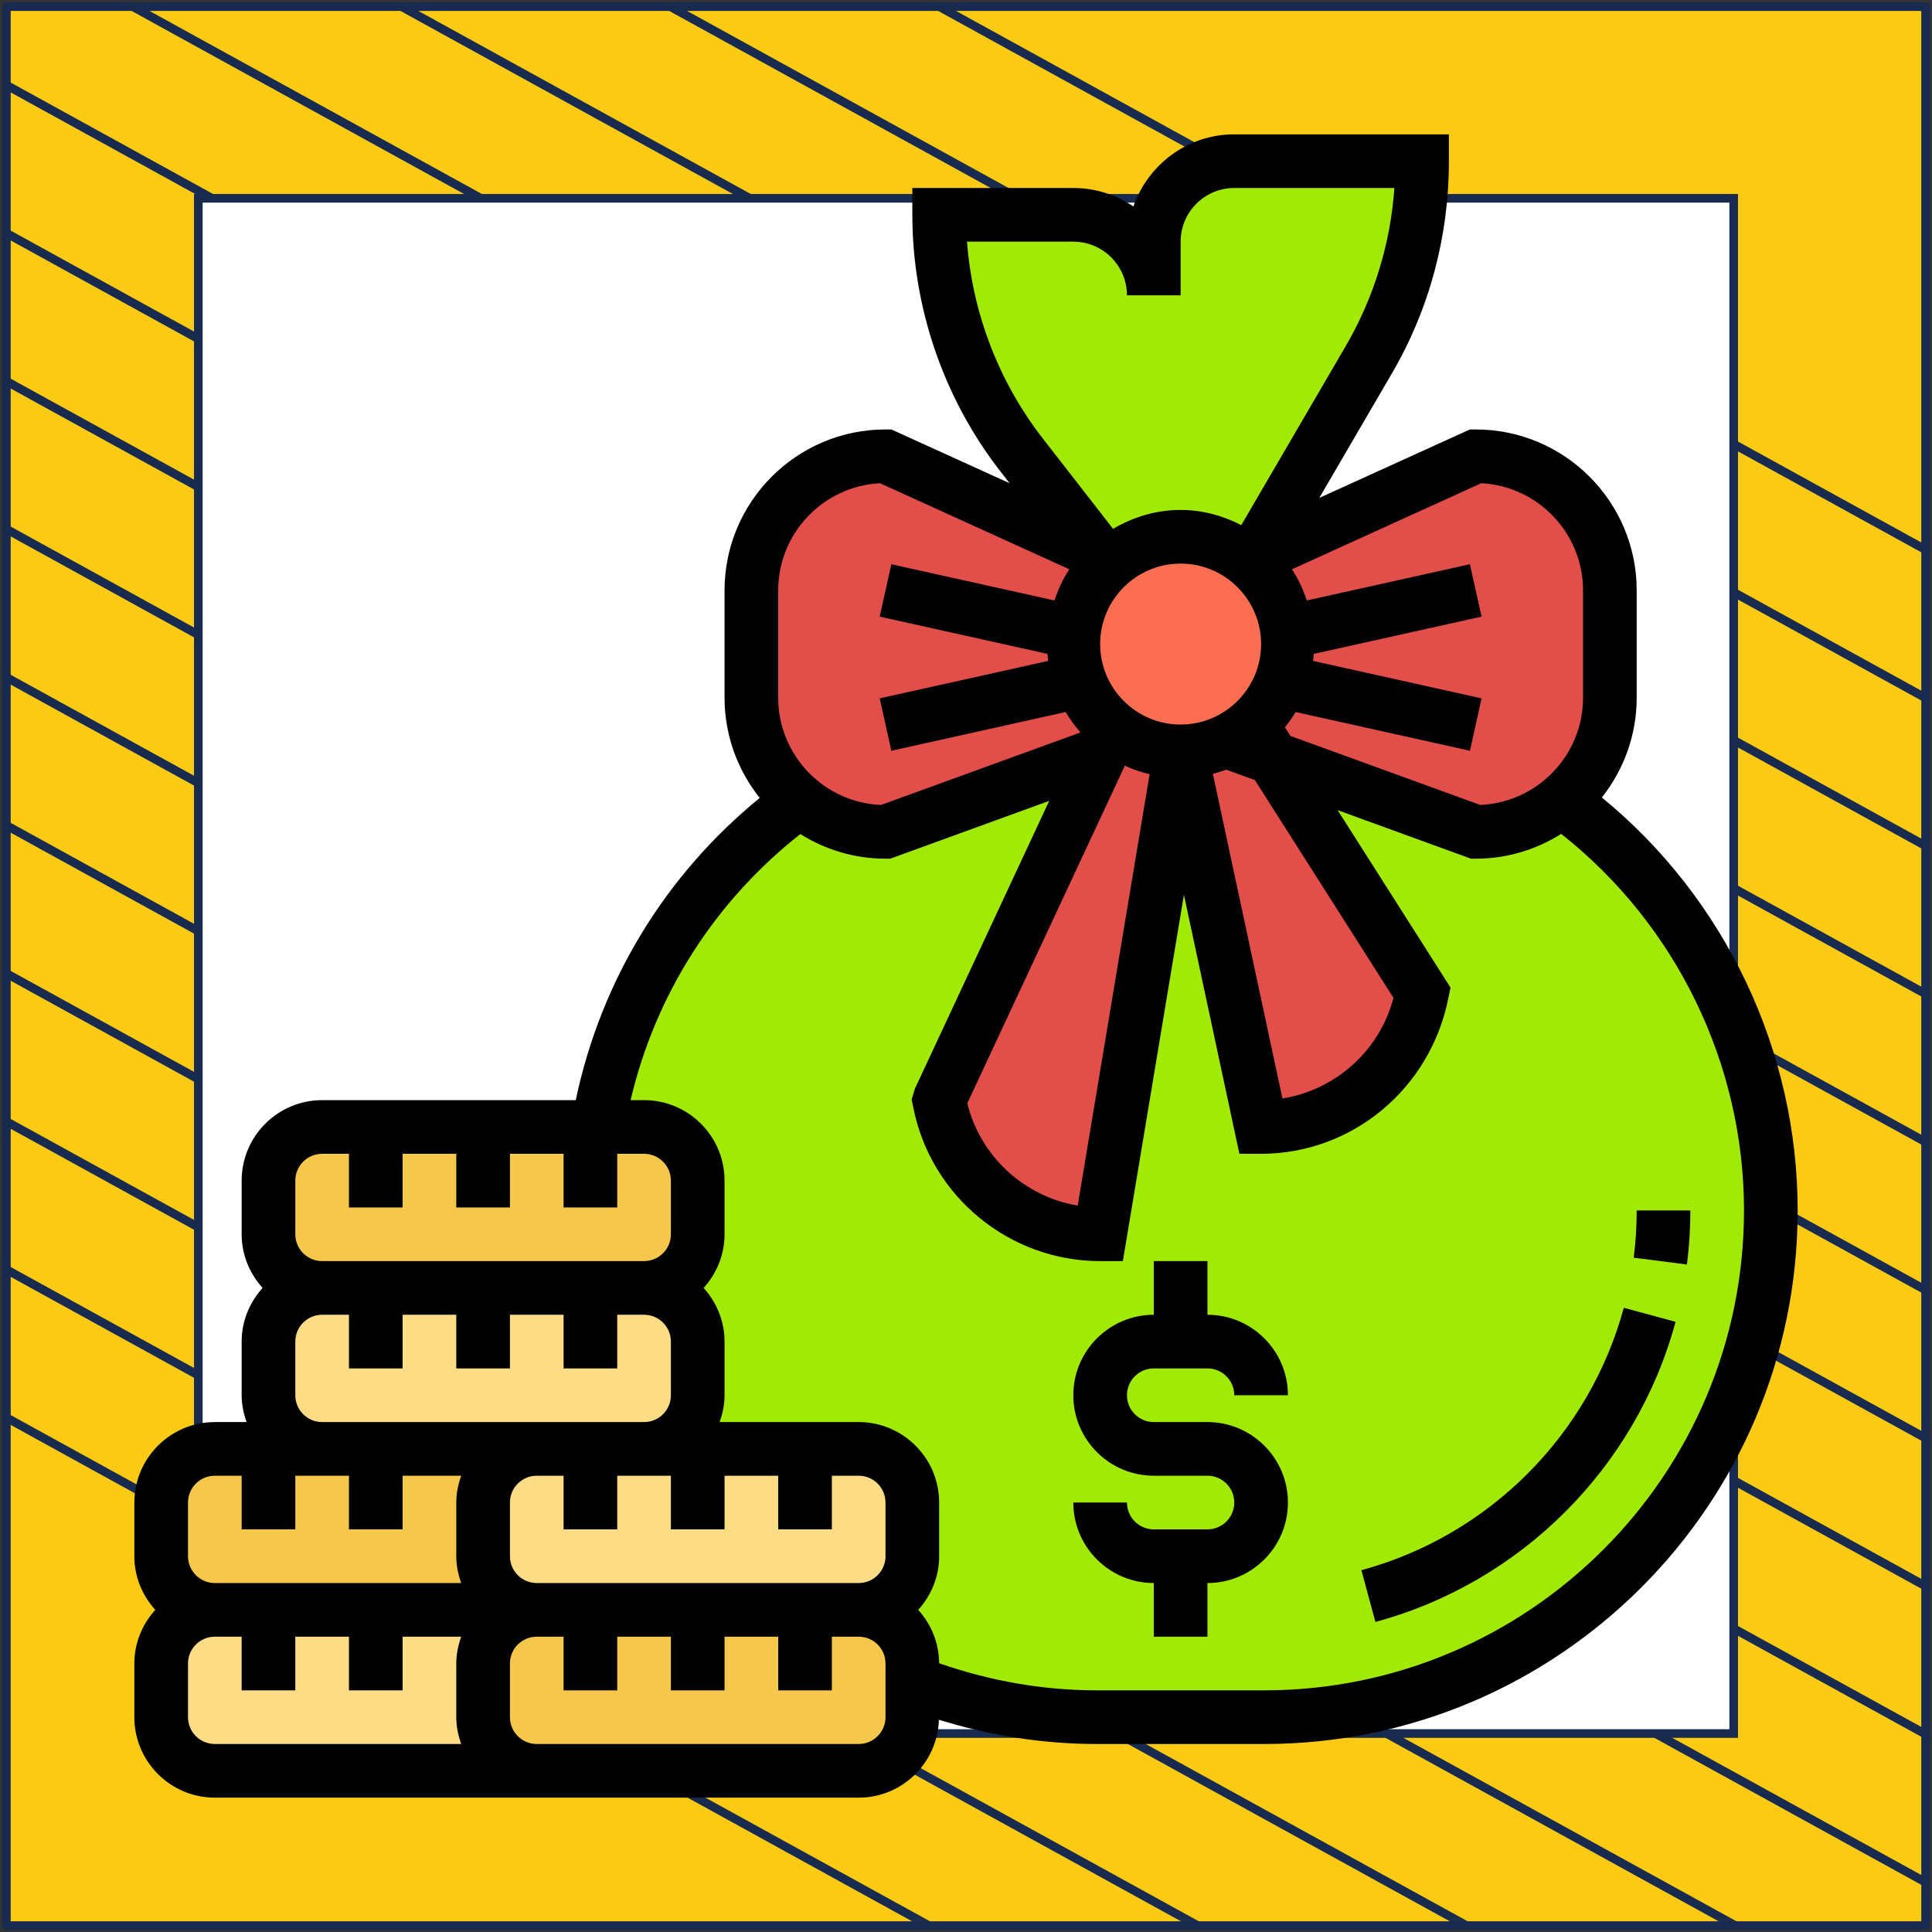 <?xml version="1.0" encoding="UTF-8"?> <svg xmlns="http://www.w3.org/2000/svg" width="302" height="302" viewBox="0 0 302 302" fill="none"><rect x="0" y="0" width="302" height="302" fill="#333333" stroke="none"/><path d="M301 1.038H1V301H301V1.038Z" fill="#FACA15" stroke="#182A4D" stroke-width="1.346" stroke-linejoin="round"></path><mask id="mask0_1_623" style="mask-type:luminance" maskUnits="userSpaceOnUse" x="1" y="1" width="300" height="300"><path d="M301 1H1V300.962H301V1Z" fill="white"></path></mask><g mask="url(#mask0_1_623)"><path d="M-285.023 64.085L219.795 342.085" stroke="#182A4D" stroke-width="1.346" stroke-miterlimit="10"></path><path d="M-263.954 52.544L240.932 330.581" stroke="#182A4D" stroke-width="1.346" stroke-miterlimit="10"></path><path d="M-242.819 41.04L261.999 319.04" stroke="#182A4D" stroke-width="1.346" stroke-miterlimit="10"></path><path d="M-221.682 29.536L283.136 307.536" stroke="#182A4D" stroke-width="1.346" stroke-miterlimit="10"></path><path d="M-200.545 18.032L304.272 296.032" stroke="#182A4D" stroke-width="1.346" stroke-miterlimit="10"></path><path d="M-179.41 6.528L325.409 284.528" stroke="#182A4D" stroke-width="1.346" stroke-miterlimit="10"></path><path d="M-158.273 -5.014L346.545 273.024" stroke="#182A4D" stroke-width="1.346" stroke-miterlimit="10"></path><path d="M-137.205 -16.517L367.613 261.483" stroke="#182A4D" stroke-width="1.346" stroke-miterlimit="10"></path><path d="M-116.069 -28.021L388.749 249.979" stroke="#182A4D" stroke-width="1.346" stroke-miterlimit="10"></path><path d="M-94.932 -39.525L409.886 238.475" stroke="#182A4D" stroke-width="1.346" stroke-miterlimit="10"></path><path d="M-73.796 -51.029L431.023 226.971" stroke="#182A4D" stroke-width="1.346" stroke-miterlimit="10"></path><path d="M-52.659 -62.533L452.159 215.467" stroke="#182A4D" stroke-width="1.346" stroke-miterlimit="10"></path><path d="M-31.591 -74.075L473.227 203.963" stroke="#182A4D" stroke-width="1.346" stroke-miterlimit="10"></path><path d="M-10.454 -85.579L494.363 192.422" stroke="#182A4D" stroke-width="1.346" stroke-miterlimit="10"></path></g><path d="M271 31H31V270.975H271V31Z" fill="white" stroke="#182A4D" stroke-width="1.346" stroke-miterlimit="10"></path><g clip-path="url(#clip0_1_623)"><path d="M195.955 87.09L194.99 87.552C192.139 85.287 188.49 83.903 184.548 83.903C180.606 83.903 177 85.287 174.106 87.552L171.59 86.419L159.681 71.113C151.335 60.377 146.806 47.168 146.806 33.581H167.774C174.735 33.581 180.355 39.2 180.355 46.161V37.774C180.355 30.813 185.974 25.194 192.935 25.194H222.29V25.445C222.29 36.265 219.397 46.874 213.945 56.226L195.955 87.09Z" fill="#A1EA06"></path><path d="M197.59 268.419H171.506C161.316 268.419 151.545 266.49 142.613 263.01V260.032C142.613 255.419 138.839 251.645 134.226 251.645C138.839 251.645 142.613 247.871 142.613 243.258V234.871C142.613 230.258 138.839 226.484 134.226 226.484H125.839H109.065H100.677C105.29 226.484 109.065 222.71 109.065 218.097V209.71C109.065 205.097 105.29 201.323 100.677 201.323C105.29 201.323 109.065 197.548 109.065 192.936V184.548C109.065 179.936 105.29 176.161 100.677 176.161H93.381C96.777 155.739 108.1 137.371 124.958 125.126C128.606 128.187 133.303 130.032 138.419 130.032L171.59 117.955L171.926 118.123L146.806 171.968L146.89 172.387C149.281 184.339 159.765 192.936 171.968 192.936L184.548 117.452L197.129 176.161C209.332 176.161 219.816 167.565 222.206 155.613L222.29 155.194L198.932 118.5L230.677 130.032C235.794 130.032 240.49 128.187 244.139 125.126C254.329 132.548 262.506 142.152 268.126 153.139C273.745 164.126 276.806 176.413 276.806 189.203C276.806 232.942 241.329 268.419 197.59 268.419Z" fill="#A1EA06"></path><path d="M58.742 251.645H79.71L79.919 252.652C77.319 254.078 75.516 256.845 75.516 260.032V268.419C75.516 273.032 79.29 276.807 83.903 276.807H33.581C28.968 276.807 25.194 273.032 25.194 268.419V260.032C25.194 255.419 28.968 251.645 33.581 251.645H41.968H58.742Z" fill="#FCDD86"></path><path d="M125.839 226.484H134.226C138.839 226.484 142.613 230.258 142.613 234.871V243.258C142.613 247.871 138.839 251.645 134.226 251.645H125.839H109.065H92.29H83.903C79.29 251.645 75.516 247.871 75.516 243.258V234.871C75.516 230.258 79.29 226.484 83.903 226.484H92.29H100.677H109.065H125.839Z" fill="#FCDD86"></path><path d="M58.742 201.323H75.516H92.29H100.677C105.29 201.323 109.065 205.097 109.065 209.71V218.097C109.065 222.71 105.29 226.484 100.677 226.484H92.29H83.903H79.71H58.742H50.355C45.742 226.484 41.968 222.71 41.968 218.097V209.71C41.968 205.097 45.742 201.323 50.355 201.323H58.742Z" fill="#FCDD86"></path><path d="M134.226 251.645C138.839 251.645 142.613 255.419 142.613 260.032V263.01V268.419C142.613 273.032 138.839 276.807 134.226 276.807H92.29H83.903C79.29 276.807 75.516 273.032 75.516 268.419V260.032C75.516 256.845 77.319 254.078 79.919 252.652C81.094 252.023 82.477 251.645 83.903 251.645H92.29H109.065H125.839H134.226Z" fill="#F5C84C"></path><path d="M58.742 226.484H79.71H83.903C79.29 226.484 75.516 230.258 75.516 234.871V243.258C75.516 247.871 79.29 251.645 83.903 251.645C82.477 251.645 81.094 252.023 79.919 252.652L79.71 251.645H58.742H41.968H33.581C28.968 251.645 25.194 247.871 25.194 243.258V234.871C25.194 230.258 28.968 226.484 33.581 226.484H41.968H50.355H58.742Z" fill="#F5C84C"></path><path d="M58.742 176.161H75.516H92.29H93.381H100.677C105.29 176.161 109.065 179.936 109.065 184.548V192.936C109.065 197.548 105.29 201.323 100.677 201.323H92.29H75.516H58.742H50.355C45.742 201.323 41.968 197.548 41.968 192.936V184.548C41.968 179.936 45.742 176.161 50.355 176.161H58.742Z" fill="#F5C84C"></path><path d="M198.932 118.5L222.29 155.194L222.206 155.613C219.816 167.565 209.332 176.161 197.129 176.161L184.548 117.452C187.106 117.452 189.497 116.906 191.635 115.816H191.677L198.932 118.5Z" fill="#E24F4B"></path><path d="M184.548 117.452L171.968 192.935C159.765 192.935 149.281 184.339 146.89 172.387L146.806 171.968L171.926 118.123L173.981 113.719C176.874 116.026 180.565 117.452 184.548 117.452Z" fill="#E24F4B"></path><path d="M195.619 113.258C199.1 110.197 201.323 105.71 201.323 100.677C201.323 100.048 201.281 99.419 201.239 98.832C200.735 94.261 198.387 90.278 194.99 87.552L195.955 87.09L230.677 71.323C242.252 71.323 251.645 80.716 251.645 92.29V109.065C251.645 115.523 248.71 121.268 244.139 125.126C240.49 128.187 235.794 130.032 230.677 130.032L198.932 118.5L195.619 113.258Z" fill="#E24F4B"></path><path d="M171.59 117.955L138.419 130.032C133.303 130.032 128.606 128.187 124.958 125.126C120.387 121.268 117.452 115.523 117.452 109.065V92.29C117.452 80.716 126.845 71.323 138.419 71.323L171.59 86.419L173.142 88.39C170.248 91.074 168.319 94.723 167.858 98.832C167.816 99.461 167.774 100.048 167.774 100.677C167.774 105.919 170.165 110.616 173.981 113.719L171.926 118.123L171.59 117.955Z" fill="#E24F4B"></path><path d="M201.323 100.678C201.323 105.71 199.1 110.197 195.619 113.258C194.445 114.307 193.103 115.187 191.677 115.816H191.635C189.497 116.907 187.106 117.452 184.548 117.452C180.565 117.452 176.874 116.026 173.981 113.719C170.165 110.616 167.774 105.919 167.774 100.678C167.774 100.048 167.816 99.461 167.858 98.832C168.319 94.723 170.248 91.074 173.142 88.39C173.435 88.097 173.771 87.803 174.106 87.552C177 85.287 180.606 83.903 184.548 83.903C188.49 83.903 192.139 85.287 194.99 87.552C198.387 90.278 200.735 94.261 201.239 98.832C201.281 99.419 201.323 100.048 201.323 100.678Z" fill="#FC6E51"></path><path d="M250.391 124.656C253.792 120.366 255.839 114.952 255.839 109.065V92.29C255.839 78.414 244.554 67.129 230.677 67.129H229.767L206.225 77.831L217.585 58.352C223.41 48.38 226.484 37.003 226.484 25.194V21H192.935C185.622 21 179.457 25.73 177.164 32.268C174.484 30.452 171.251 29.387 167.774 29.387H142.613V33.581C142.613 48.027 147.498 62.269 156.368 73.675L157.815 75.533L139.329 67.129H138.419C124.543 67.129 113.258 78.414 113.258 92.29V109.065C113.258 114.986 115.325 120.425 118.76 124.727C103.99 136.78 93.938 153.285 89.996 171.968H50.355C43.419 171.968 37.774 177.612 37.774 184.548V192.935C37.774 196.169 39.036 199.092 41.045 201.323C39.036 203.554 37.774 206.476 37.774 209.71V218.097C37.774 219.573 38.076 220.974 38.546 222.29H33.581C26.645 222.29 21 227.935 21 234.871V243.258C21 246.491 22.262 249.414 24.271 251.645C22.262 253.876 21 256.799 21 260.032V268.419C21 275.355 26.645 281 33.581 281H83.903H92.29H134.226C141.028 281 146.551 275.569 146.765 268.818C154.745 271.296 163.027 272.613 171.494 272.613H197.607C243.589 272.613 281 235.202 281 189.216C281 164.193 269.635 140.407 250.391 124.656ZM231.537 75.537C240.385 75.986 247.452 83.329 247.452 92.29V109.065C247.452 118.076 240.302 125.457 231.378 125.822L201.708 115.036L200.857 113.694C201.469 112.931 202.027 112.143 202.526 111.3L229.772 117.355L231.592 109.165L205.256 103.311C205.302 102.946 205.34 102.581 205.365 102.212L231.592 96.387L229.772 88.197L204.283 93.859C203.684 92.135 202.95 90.479 201.947 88.99L231.537 75.537ZM197.129 100.677C197.129 107.614 191.485 113.258 184.548 113.258C177.612 113.258 171.968 107.614 171.968 100.677C171.968 93.741 177.612 88.097 184.548 88.097C191.485 88.097 197.129 93.741 197.129 100.677ZM175.83 119.687C177.063 120.253 178.355 120.702 179.701 121.02L168.462 188.448C160.142 187.06 153.256 180.804 151.205 172.458L175.83 119.687ZM191.682 120.312L196.16 121.939L217.82 155.978C215.669 164.231 208.77 170.387 200.463 171.704L189.589 120.962C190.302 120.785 190.998 120.563 191.682 120.312ZM151.155 37.774H167.774C172.4 37.774 176.161 41.536 176.161 46.161H184.548V37.774C184.548 33.149 188.31 29.387 192.935 29.387H217.963C217.355 38.089 214.75 46.572 210.343 54.125L194.034 82.083C191.17 80.615 187.979 79.71 184.548 79.71C180.682 79.71 177.105 80.834 173.989 82.666L162.985 68.521C156.12 59.69 151.99 48.904 151.155 37.774ZM121.645 92.29C121.645 83.329 128.711 75.986 137.56 75.537L167.154 88.99C166.151 90.479 165.417 92.135 164.818 93.859L139.329 88.197L137.509 96.387L163.736 102.212C163.765 102.581 163.803 102.946 163.845 103.311L137.509 109.165L139.329 117.355L166.575 111.3C167.25 112.44 168.026 113.501 168.898 114.491L137.719 125.826C128.795 125.457 121.645 118.076 121.645 109.065V92.29ZM46.161 184.548C46.161 182.234 48.04 180.355 50.355 180.355H54.548V188.742H62.935V180.355H71.323V188.742H79.71V180.355H88.097V188.742H96.484V180.355H100.677C102.992 180.355 104.871 182.234 104.871 184.548V192.935C104.871 195.25 102.992 197.129 100.677 197.129H50.355C48.04 197.129 46.161 195.25 46.161 192.935V184.548ZM130.032 239.065V230.677H134.226C136.541 230.677 138.419 232.556 138.419 234.871V243.258C138.419 245.573 136.541 247.452 134.226 247.452H83.903C81.588 247.452 79.71 245.573 79.71 243.258V234.871C79.71 232.556 81.588 230.677 83.903 230.677H88.097V239.065H96.484V230.677H100.677H104.871V239.065H113.258V230.677H121.645V239.065H130.032ZM46.161 218.097V209.71C46.161 207.395 48.04 205.516 50.355 205.516H54.548V213.903H62.935V205.516H71.323V213.903H79.71V205.516H88.097V213.903H96.484V205.516H100.677C102.992 205.516 104.871 207.395 104.871 209.71V218.097C104.871 220.412 102.992 222.29 100.677 222.29H83.903H79.71H50.355C48.04 222.29 46.161 220.412 46.161 218.097ZM29.387 234.871C29.387 232.556 31.266 230.677 33.581 230.677H37.774V239.065H46.161V230.677H50.355H54.548V239.065H62.935V230.677H72.094C71.624 231.994 71.323 233.395 71.323 234.871V243.258C71.323 244.734 71.624 246.135 72.094 247.452H33.581C31.266 247.452 29.387 245.573 29.387 243.258V234.871ZM29.387 268.419V260.032C29.387 257.717 31.266 255.839 33.581 255.839H37.774V264.226H46.161V255.839H54.548V264.226H62.935V255.839H72.094C71.624 257.155 71.323 258.556 71.323 260.032V268.419C71.323 269.895 71.624 271.296 72.094 272.613H33.581C31.266 272.613 29.387 270.734 29.387 268.419ZM138.419 268.419C138.419 270.734 136.541 272.613 134.226 272.613H92.29H83.903C81.588 272.613 79.71 270.734 79.71 268.419V260.032C79.71 257.717 81.588 255.839 83.903 255.839H88.097V264.226H96.484V255.839H104.871V264.226H113.258V255.839H121.645V264.226H130.032V255.839H134.226C136.541 255.839 138.419 257.717 138.419 260.032V268.419ZM197.603 264.226H171.49C162.998 264.226 154.72 262.75 146.798 259.986C146.785 256.77 145.532 253.864 143.531 251.645C145.544 249.414 146.802 246.491 146.802 243.258V234.871C146.802 227.935 141.158 222.29 134.222 222.29H112.482C112.956 220.974 113.258 219.573 113.258 218.097V209.71C113.258 206.476 111.996 203.554 109.987 201.323C112 199.092 113.258 196.169 113.258 192.935V184.548C113.258 177.612 107.614 171.968 100.677 171.968H98.568C102.46 155.441 111.719 140.915 125.109 130.376C128.975 132.8 133.53 134.226 138.419 134.226H139.157L164.008 125.189L143.007 170.194L142.508 171.846L142.776 173.196C145.548 187.065 157.827 197.129 171.968 197.129H175.52L185.064 139.866L193.736 180.355H197.129C211.27 180.355 223.548 170.29 226.4 156.024L226.731 154.363L209.093 126.64L229.939 134.226H230.677C235.588 134.226 240.163 132.792 244.038 130.347C261.974 144.496 272.613 166.273 272.613 189.216C272.613 230.577 238.964 264.226 197.603 264.226Z" fill="black"></path><path d="M255.839 189.216C255.839 191.698 255.684 194.181 255.373 196.596L263.693 197.662C264.045 194.894 264.226 192.055 264.226 189.216H255.839Z" fill="black"></path><path d="M212.805 245.443L214.998 253.536C237.777 247.372 255.755 229.394 261.915 206.619L253.822 204.426C248.437 224.333 232.72 240.05 212.805 245.443Z" fill="black"></path><path d="M180.355 213.903H188.742C191.057 213.903 192.935 215.782 192.935 218.097H201.323C201.323 211.161 195.678 205.516 188.742 205.516V197.129H180.355V205.516C173.419 205.516 167.774 211.161 167.774 218.097C167.774 225.033 173.419 230.677 180.355 230.677H188.742C191.057 230.677 192.935 232.556 192.935 234.871C192.935 237.186 191.057 239.065 188.742 239.065H180.355C178.04 239.065 176.161 237.186 176.161 234.871H167.774C167.774 241.807 173.419 247.452 180.355 247.452V255.839H188.742V247.452C195.678 247.452 201.323 241.807 201.323 234.871C201.323 227.935 195.678 222.29 188.742 222.29H180.355C178.04 222.29 176.161 220.412 176.161 218.097C176.161 215.782 178.04 213.903 180.355 213.903Z" fill="black"></path></g><defs><clipPath id="clip0_1_623"><rect width="260" height="260" fill="white" transform="translate(21 21)"></rect></clipPath></defs></svg> 